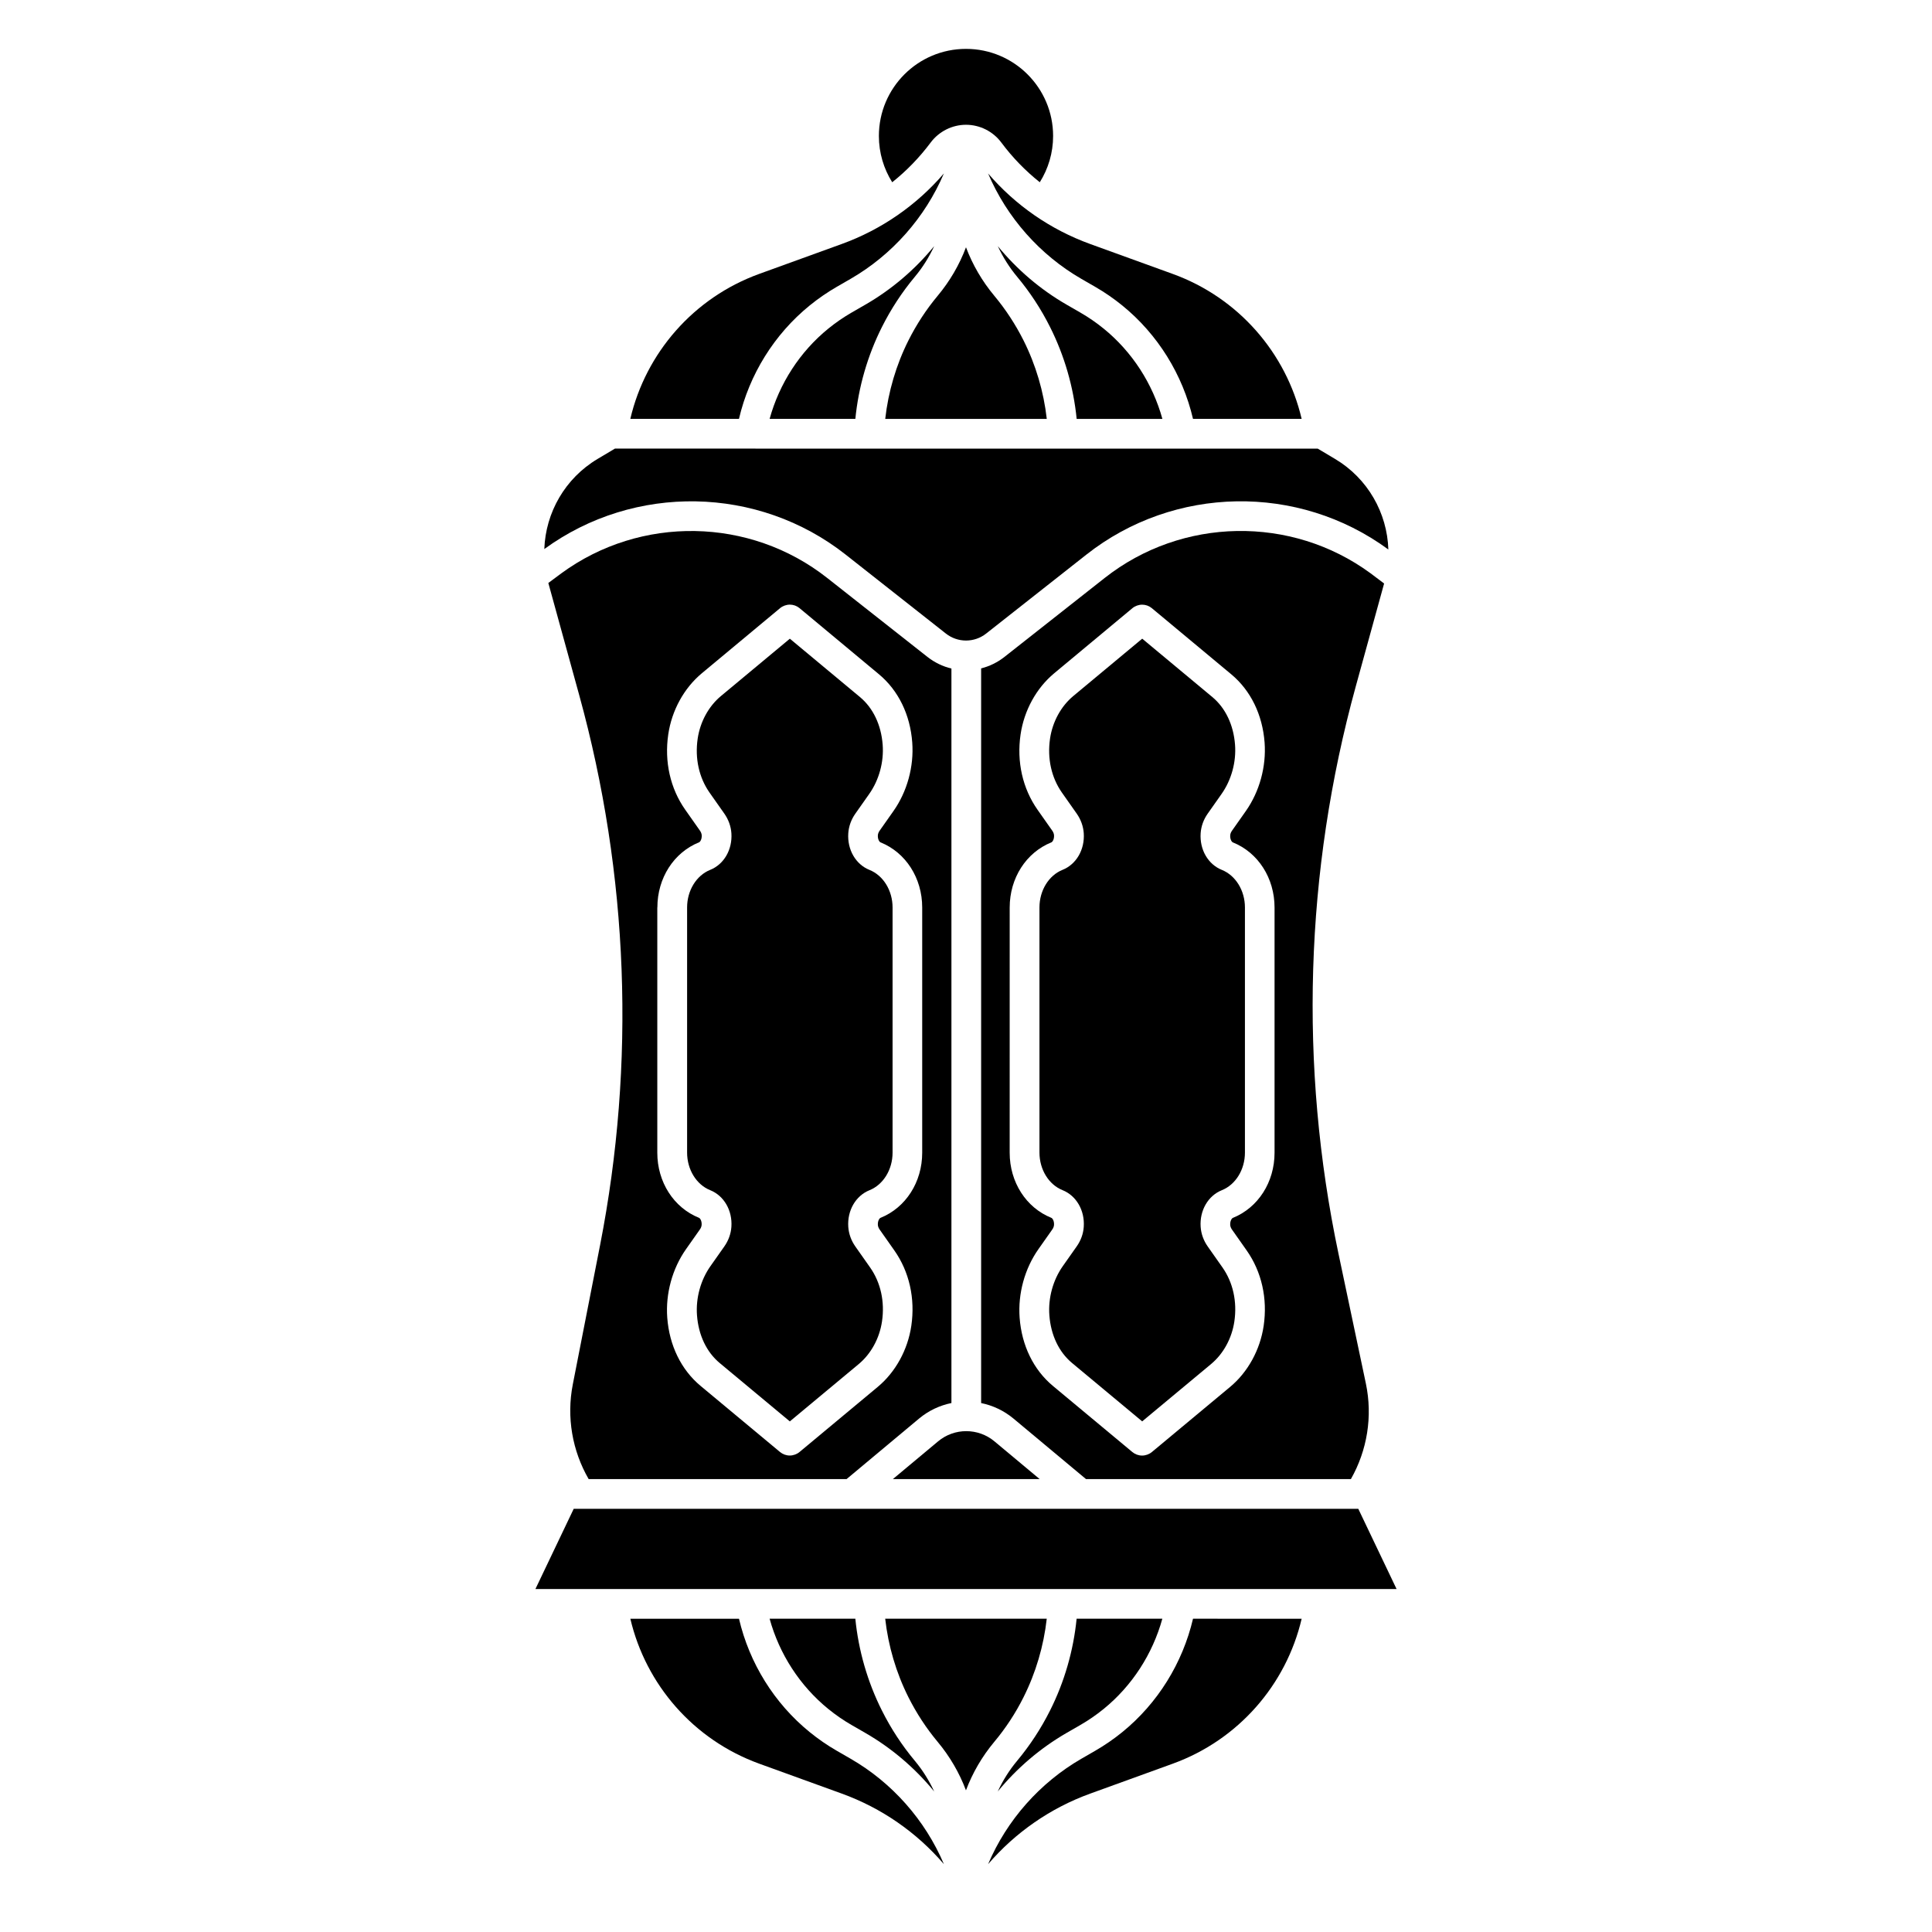 <?xml version="1.0" encoding="UTF-8"?>
<!-- Uploaded to: ICON Repo, www.iconrepo.com, Generator: ICON Repo Mixer Tools -->
<svg fill="#000000" width="800px" height="800px" version="1.1" viewBox="144 144 512 512" xmlns="http://www.w3.org/2000/svg">
 <g>
  <path d="m390.64 181.77c2.195-2.941 5.699-4.703 9.359-4.703 3.672 0 7.172 1.762 9.359 4.703 2.953 3.965 6.387 7.5 10.195 10.527 2.234-3.551 3.531-7.754 3.531-12.262-0.004-12.738-10.336-23.082-23.086-23.082-12.754 0-23.086 10.344-23.086 23.086 0 4.508 1.301 8.707 3.531 12.262 3.809-3.031 7.234-6.566 10.195-10.531z"/>
  <path d="m374.58 479.88-3.906-5.551c-1.102-1.566-1.742-3.356-1.871-5.195-0.297-4.34 1.969-8.246 5.617-9.711 3.66-1.465 6.121-5.473 6.121-9.957v-64.973c0-4.488-2.461-8.492-6.121-9.957-3.652-1.465-5.914-5.371-5.617-9.711 0.129-1.84 0.766-3.633 1.871-5.195l3.672-5.215c2.617-3.711 3.918-8.473 3.57-13.059-0.395-5.234-2.527-9.723-6.012-12.625l-18.586-15.469-18.281 15.211c-3.246 2.707-5.492 6.82-6.148 11.285-0.766 5.234 0.355 10.32 3.16 14.309l3.906 5.551c1.102 1.566 1.742 3.356 1.871 5.195 0.297 4.34-1.969 8.246-5.617 9.711-3.66 1.465-6.121 5.473-6.121 9.957v64.973c0 4.488 2.461 8.492 6.121 9.957 3.652 1.465 5.914 5.371 5.617 9.711-0.129 1.84-0.766 3.633-1.871 5.195l-3.672 5.215c-2.617 3.711-3.918 8.473-3.57 13.059 0.395 5.234 2.527 9.723 6.012 12.625l18.586 15.469 18.281-15.211c3.246-2.707 5.492-6.82 6.148-11.285 0.777-5.234-0.348-10.312-3.16-14.309z"/>
  <path d="m467.8 374.53c-3.652-1.465-5.914-5.371-5.617-9.711 0.129-1.84 0.766-3.633 1.871-5.195l3.672-5.215c2.617-3.711 3.918-8.473 3.57-13.059-0.395-5.234-2.527-9.723-6.012-12.625l-18.586-15.469-18.281 15.211c-3.246 2.707-5.492 6.82-6.148 11.285-0.766 5.234 0.355 10.32 3.16 14.309l3.906 5.551c1.102 1.566 1.742 3.356 1.871 5.195 0.297 4.34-1.969 8.246-5.617 9.711-3.66 1.465-6.121 5.473-6.121 9.957v64.973c0 4.488 2.461 8.492 6.121 9.957 3.652 1.465 5.914 5.371 5.617 9.711-0.117 1.84-0.766 3.633-1.871 5.195l-3.672 5.215c-2.617 3.711-3.918 8.473-3.57 13.059 0.395 5.234 2.527 9.723 6.012 12.625l18.586 15.469 18.281-15.211c3.246-2.707 5.492-6.82 6.148-11.285 0.766-5.234-0.355-10.32-3.16-14.309l-3.906-5.551c-1.102-1.566-1.742-3.356-1.871-5.195-0.297-4.34 1.969-8.246 5.617-9.711 3.66-1.465 6.121-5.473 6.121-9.957v-64.973c0-4.484-2.461-8.48-6.121-9.957z"/>
  <path d="m368.11 290.98 26.547 20.91c3.148 2.481 7.547 2.481 10.695 0l26.547-20.91c23.242-18.312 56.137-18.883 79.988-1.387l0.039 0.031c-0.305-9.691-5.461-18.844-14.121-24l-4.594-2.734-186.25-0.004-4.594 2.734c-8.629 5.144-13.777 14.23-14.121 23.883 23.867-17.395 56.676-16.797 79.867 1.477z"/>
  <path d="m415.24 234.2c-2.137-4.242-4.734-8.215-7.734-11.809-3.227-3.867-5.758-8.215-7.508-12.859-1.75 4.656-4.281 8.992-7.508 12.859-3 3.59-5.598 7.566-7.734 11.809-3.266 6.504-5.352 13.598-6.16 20.812h42.812c-0.816-7.215-2.902-14.309-6.168-20.812z"/>
  <path d="m430.62 217.93 3.621 2.086c2.508 1.445 4.922 3.109 7.184 4.949 9.406 7.644 16 18.32 18.734 30.043h28.793c-4.102-17.484-16.766-32.109-34.164-38.414l-1.465-0.531-20.418-7.398c-10.5-3.809-19.809-10.254-27.051-18.695 4.977 11.695 13.734 21.602 24.766 27.961z"/>
  <path d="m386.45 217.34c2.078-2.481 3.777-5.215 5.125-8.117-5.086 6.199-11.266 11.492-18.262 15.52l-3.621 2.086c-2.144 1.238-4.211 2.656-6.148 4.231-7.578 6.148-13.008 14.602-15.586 23.941h22.719c0.836-8.441 3.227-16.746 7.047-24.344 2.398-4.777 5.34-9.266 8.727-13.316z"/>
  <path d="m436.46 231.07c-1.938-1.574-4.004-3-6.148-4.231l-3.621-2.086c-6.988-4.023-13.176-9.32-18.262-15.52 1.348 2.894 3.051 5.629 5.125 8.117 3.387 4.055 6.328 8.531 8.727 13.324 3.816 7.598 6.211 15.902 7.047 24.344h22.719c-2.578-9.348-8.012-17.797-15.586-23.949z"/>
  <path d="m358.57 224.96c2.262-1.84 4.684-3.504 7.184-4.949l3.621-2.086c11.02-6.356 19.789-16.266 24.766-27.965-7.242 8.434-16.551 14.887-27.051 18.695l-20.418 7.398-1.465 0.531c-17.398 6.309-30.062 20.93-34.164 38.414h28.793c2.734-11.719 9.328-22.395 18.734-30.039z"/>
  <path d="m503.96 543.85h-207.92l-10.145 21.254h228.21z"/>
  <path d="m431.81 535.98h70.188c4.32-7.598 5.816-16.602 3.965-25.367l-7.242-34.332c-10.5-49.781-8.926-101.34 4.574-150.39l7.508-27.258-3.621-2.727c-20.98-15.379-49.957-14.867-70.426 1.258l-26.547 20.91c-1.879 1.484-3.996 2.5-6.199 3.059v194.69c3.07 0.629 6.031 1.996 8.582 4.121zm-20.23-151.48c0-7.793 4.34-14.562 11.051-17.27 0.277-0.109 0.766-0.797 0.699-1.879-0.031-0.395-0.188-0.816-0.453-1.191l-3.906-5.551c-3.977-5.648-5.57-12.742-4.508-19.977 0.934-6.367 4.184-12.27 8.895-16.195l20.734-17.258c0.707-0.59 1.664-0.934 2.59-0.934 0.914 0 1.82 0.316 2.527 0.895l21.086 17.555c5.144 4.281 8.285 10.707 8.836 18.086 0.473 6.375-1.34 13-4.988 18.176l-3.672 5.215c-0.266 0.375-0.422 0.797-0.453 1.191-0.07 1.094 0.422 1.77 0.699 1.879 6.711 2.695 11.051 9.477 11.051 17.27v64.973c0 7.793-4.34 14.562-11.051 17.27-0.277 0.109-0.766 0.797-0.699 1.879 0.031 0.395 0.188 0.816 0.453 1.191l3.906 5.551c3.977 5.648 5.57 12.742 4.508 19.977-0.934 6.367-4.184 12.27-8.895 16.195l-20.734 17.258c-0.707 0.59-1.664 0.934-2.59 0.934-0.934 0-1.852-0.336-2.578-0.934l-21.047-17.516c-5.144-4.281-8.285-10.707-8.828-18.086-0.473-6.375 1.34-13 4.988-18.176l3.672-5.215c0.266-0.375 0.422-0.797 0.453-1.191 0.07-1.094-0.422-1.77-0.699-1.879-6.711-2.695-11.051-9.477-11.051-17.258z"/>
  <path d="m363.54 596.92c1.938 1.574 4.004 3 6.148 4.231l3.621 2.086c6.988 4.023 13.176 9.32 18.262 15.52-1.348-2.894-3.051-5.629-5.125-8.117-3.387-4.055-6.328-8.531-8.727-13.324-3.816-7.598-6.211-15.902-7.047-24.344h-22.719c2.574 9.348 8.008 17.789 15.586 23.949z"/>
  <path d="m415.24 593.79c3.266-6.504 5.352-13.598 6.16-20.812h-42.812c0.809 7.211 2.894 14.309 6.16 20.812 2.137 4.242 4.734 8.215 7.734 11.809 3.227 3.867 5.758 8.215 7.508 12.859 1.75-4.656 4.281-8.992 7.508-12.859 3.008-3.594 5.617-7.559 7.742-11.809z"/>
  <path d="m369.38 610.06-3.621-2.086c-2.508-1.445-4.922-3.109-7.184-4.949-9.406-7.644-16-18.32-18.734-30.043h-28.793c4.102 17.484 16.766 32.109 34.164 38.414l1.465 0.531 20.418 7.398c10.5 3.809 19.809 10.254 27.051 18.695-4.977-11.703-13.734-21.613-24.766-27.961z"/>
  <path d="m460.16 572.98c-2.746 11.719-9.328 22.395-18.734 30.043-2.262 1.84-4.684 3.504-7.184 4.949l-3.621 2.086c-11.02 6.356-19.789 16.266-24.766 27.965 7.242-8.434 16.551-14.887 27.051-18.695l20.418-7.398 1.465-0.531c17.398-6.309 30.062-20.93 34.164-38.414z"/>
  <path d="m426.68 603.23 3.621-2.086c2.144-1.238 4.211-2.656 6.148-4.231 7.578-6.148 13.008-14.602 15.586-23.941h-22.719c-0.836 8.441-3.227 16.746-7.047 24.344-2.402 4.781-5.344 9.27-8.727 13.324-2.078 2.488-3.777 5.215-5.125 8.117 5.086-6.199 11.277-11.492 18.262-15.527z"/>
  <path d="m419.53 535.98-11.977-9.996c-2.164-1.812-4.812-2.707-7.469-2.715h-0.012-0.012c-2.656 0-5.305 0.906-7.469 2.715l-11.977 9.996z"/>
  <path d="m303 474.11-7.203 36.773c-1.703 8.707-0.129 17.605 4.203 25.094h68.348l19.207-16.039c2.547-2.125 5.512-3.492 8.582-4.121v-194.65c-2.262-0.543-4.438-1.574-6.367-3.09l-26.547-20.91c-20.469-16.129-49.445-16.629-70.465-1.23l-3.445 2.559 8.188 29.727c13.105 47.555 14.984 97.492 5.5 145.89zm15.211-89.621c0-7.793 4.34-14.562 11.051-17.27 0.277-0.109 0.766-0.797 0.699-1.879-0.031-0.395-0.188-0.816-0.453-1.191l-3.906-5.551c-3.977-5.648-5.57-12.742-4.508-19.977 0.934-6.367 4.184-12.27 8.895-16.195l20.734-17.258c0.707-0.59 1.664-0.934 2.59-0.934 0.914 0 1.82 0.316 2.527 0.895l21.086 17.555c5.144 4.281 8.285 10.707 8.828 18.086 0.473 6.375-1.34 13-4.988 18.176l-3.672 5.215c-0.266 0.375-0.422 0.797-0.453 1.191-0.07 1.094 0.422 1.77 0.699 1.879 6.711 2.695 11.051 9.477 11.051 17.27v64.973c0 7.793-4.34 14.562-11.051 17.27-0.277 0.109-0.766 0.797-0.699 1.879 0.031 0.395 0.188 0.816 0.453 1.191l3.906 5.551c3.977 5.648 5.57 12.742 4.508 19.977-0.934 6.367-4.184 12.27-8.895 16.195l-20.734 17.258c-0.707 0.59-1.664 0.934-2.59 0.934-0.934 0-1.852-0.336-2.578-0.934l-21.047-17.516c-5.144-4.281-8.285-10.707-8.836-18.086-0.473-6.375 1.34-13 4.988-18.176l3.672-5.215c0.266-0.375 0.422-0.797 0.453-1.191 0.07-1.094-0.422-1.77-0.699-1.879-6.711-2.695-11.051-9.477-11.051-17.258v-64.984z"/>
 </g>
</svg>